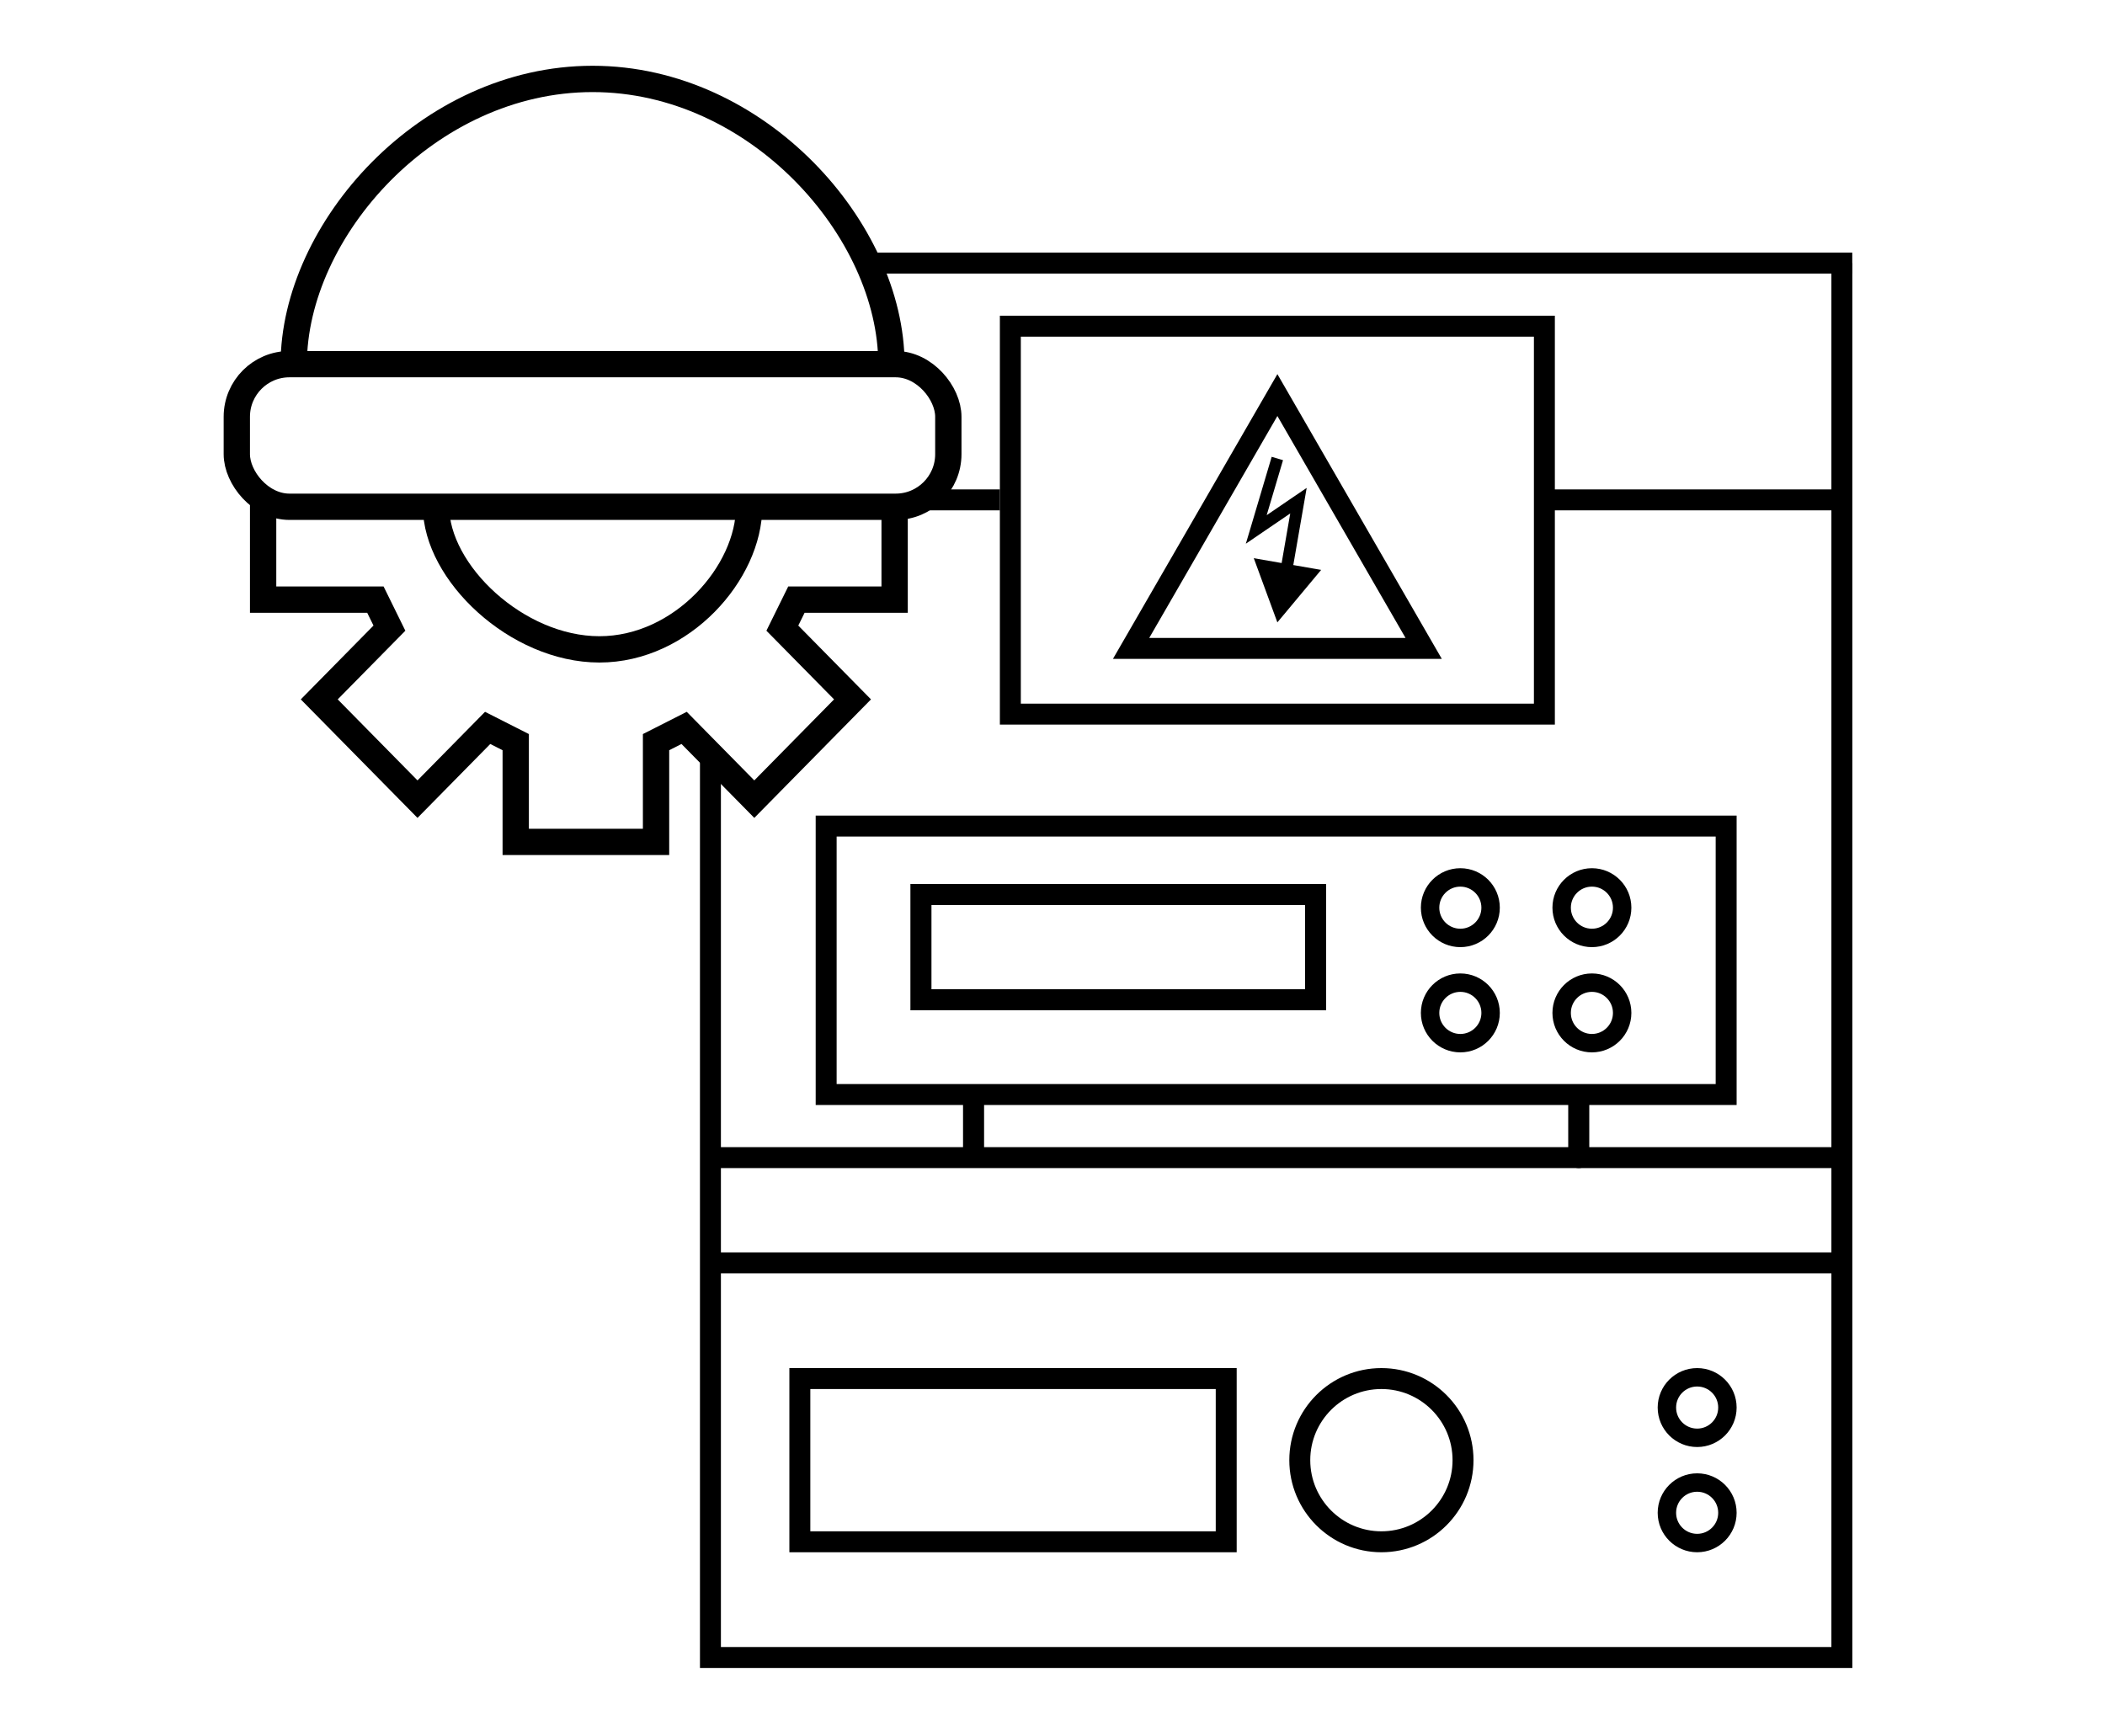 <svg width="80" height="66" viewBox="0 0 80 66" fill="none" xmlns="http://www.w3.org/2000/svg">
<path d="M36.6 43.836C36.6 44.057 36.779 44.236 37 44.236C37.221 44.236 37.4 44.057 37.4 43.836L36.6 43.836ZM36.6 41.354L36.6 43.836L37.4 43.836L37.4 41.354L36.6 41.354Z" fill="black"/>
<path d="M59.6 44C59.6 44.221 59.779 44.4 60 44.4C60.221 44.4 60.4 44.221 60.4 44H59.6ZM59.6 41.35V44H60.4V41.35H59.6Z" fill="black"/>
<path d="M27 28.5V63H70V10" stroke="black" stroke-width="0.796"/>
<rect x="31.398" y="31.398" width="34.204" height="10.204" stroke="black" stroke-width="0.796"/>
<path d="M35 34H50V38H35V34Z" stroke="black" stroke-width="0.8"/>
<path d="M56.65 34.5C56.65 35.135 56.135 35.65 55.5 35.65C54.865 35.65 54.35 35.135 54.35 34.5C54.35 33.865 54.865 33.35 55.5 33.35C56.135 33.35 56.65 33.865 56.65 34.5Z" stroke="black" stroke-width="0.7"/>
<path d="M61.65 34.5C61.65 35.135 61.135 35.65 60.5 35.65C59.865 35.65 59.35 35.135 59.35 34.5C59.35 33.865 59.865 33.35 60.5 33.35C61.135 33.35 61.65 33.865 61.65 34.5Z" stroke="black" stroke-width="0.7"/>
<path d="M56.65 38.5C56.65 39.135 56.135 39.65 55.5 39.65C54.865 39.65 54.35 39.135 54.35 38.5C54.35 37.865 54.865 37.35 55.5 37.35C56.135 37.35 56.65 37.865 56.65 38.5Z" stroke="black" stroke-width="0.7"/>
<path d="M61.65 38.5C61.65 39.135 61.135 39.65 60.5 39.65C59.865 39.65 59.35 39.135 59.35 38.5C59.35 37.865 59.865 37.35 60.5 37.35C61.135 37.35 61.65 37.865 61.65 38.5Z" stroke="black" stroke-width="0.7"/>
<circle cx="64.5" cy="53.5" r="1.15" stroke="black" stroke-width="0.7"/>
<circle cx="64.5" cy="57.5" r="1.15" stroke="black" stroke-width="0.7"/>
<rect x="30.398" y="52.398" width="16.204" height="6.204" stroke="black" stroke-width="0.796"/>
<circle cx="52.5" cy="55.5" r="3.102" stroke="black" stroke-width="0.796"/>
<path d="M35 19H38" stroke="black" stroke-width="0.796"/>
<path d="M59 19L70 19" stroke="black" stroke-width="0.796"/>
<path d="M47.744 20.123L47.529 20.059L47.348 20.666L47.871 20.309L47.744 20.123ZM49.348 19.03L49.569 19.069L49.66 18.545L49.221 18.844L49.348 19.03ZM48.546 23.656L50.21 21.661L47.65 21.217L48.546 23.656ZM49.07 20.634L49.291 20.672L49.291 20.672L49.07 20.634ZM48.33 17.363L47.529 20.059L47.96 20.188L48.761 17.491L48.33 17.363ZM47.871 20.309L49.474 19.216L49.221 18.844L47.617 19.938L47.871 20.309ZM49.126 18.992L48.848 20.595L49.291 20.672L49.569 19.069L49.126 18.992ZM48.848 20.595L48.67 21.622L49.113 21.699L49.291 20.672L48.848 20.595Z" fill="black"/>
<path d="M42.987 24.645L48.547 15.016L54.106 24.645H42.987Z" stroke="black" stroke-width="0.796"/>
<rect x="38.398" y="12.398" width="20.296" height="14.745" stroke="black" stroke-width="0.796"/>
<path d="M27.114 48L70 48" stroke="black" stroke-width="0.796"/>
<path d="M33 10H70.395" stroke="black" stroke-width="0.796"/>
<path d="M70 44H27" stroke="black" stroke-width="0.796"/>
<path d="M33.878 13.841C33.878 8.752 28.794 3 22.521 3C16.249 3 11.164 8.752 11.164 13.841" stroke="black"/>
<rect x="9" y="13.841" width="27.041" height="5.421" rx="2" stroke="black"/>
<path d="M28.47 19.262C28.47 21.756 25.923 24.682 22.78 24.682C19.637 24.682 16.572 21.756 16.572 19.262" stroke="black"/>
<path d="M10 19V22.792H14.267L14.8 23.875L12.133 26.583L15.867 30.375L18.533 27.667L19.6 28.208V32H24.933V28.208L26 27.667L28.667 30.375L32.4 26.583L29.733 23.875L30.267 22.792H34V19" stroke="black"/>
</svg>
